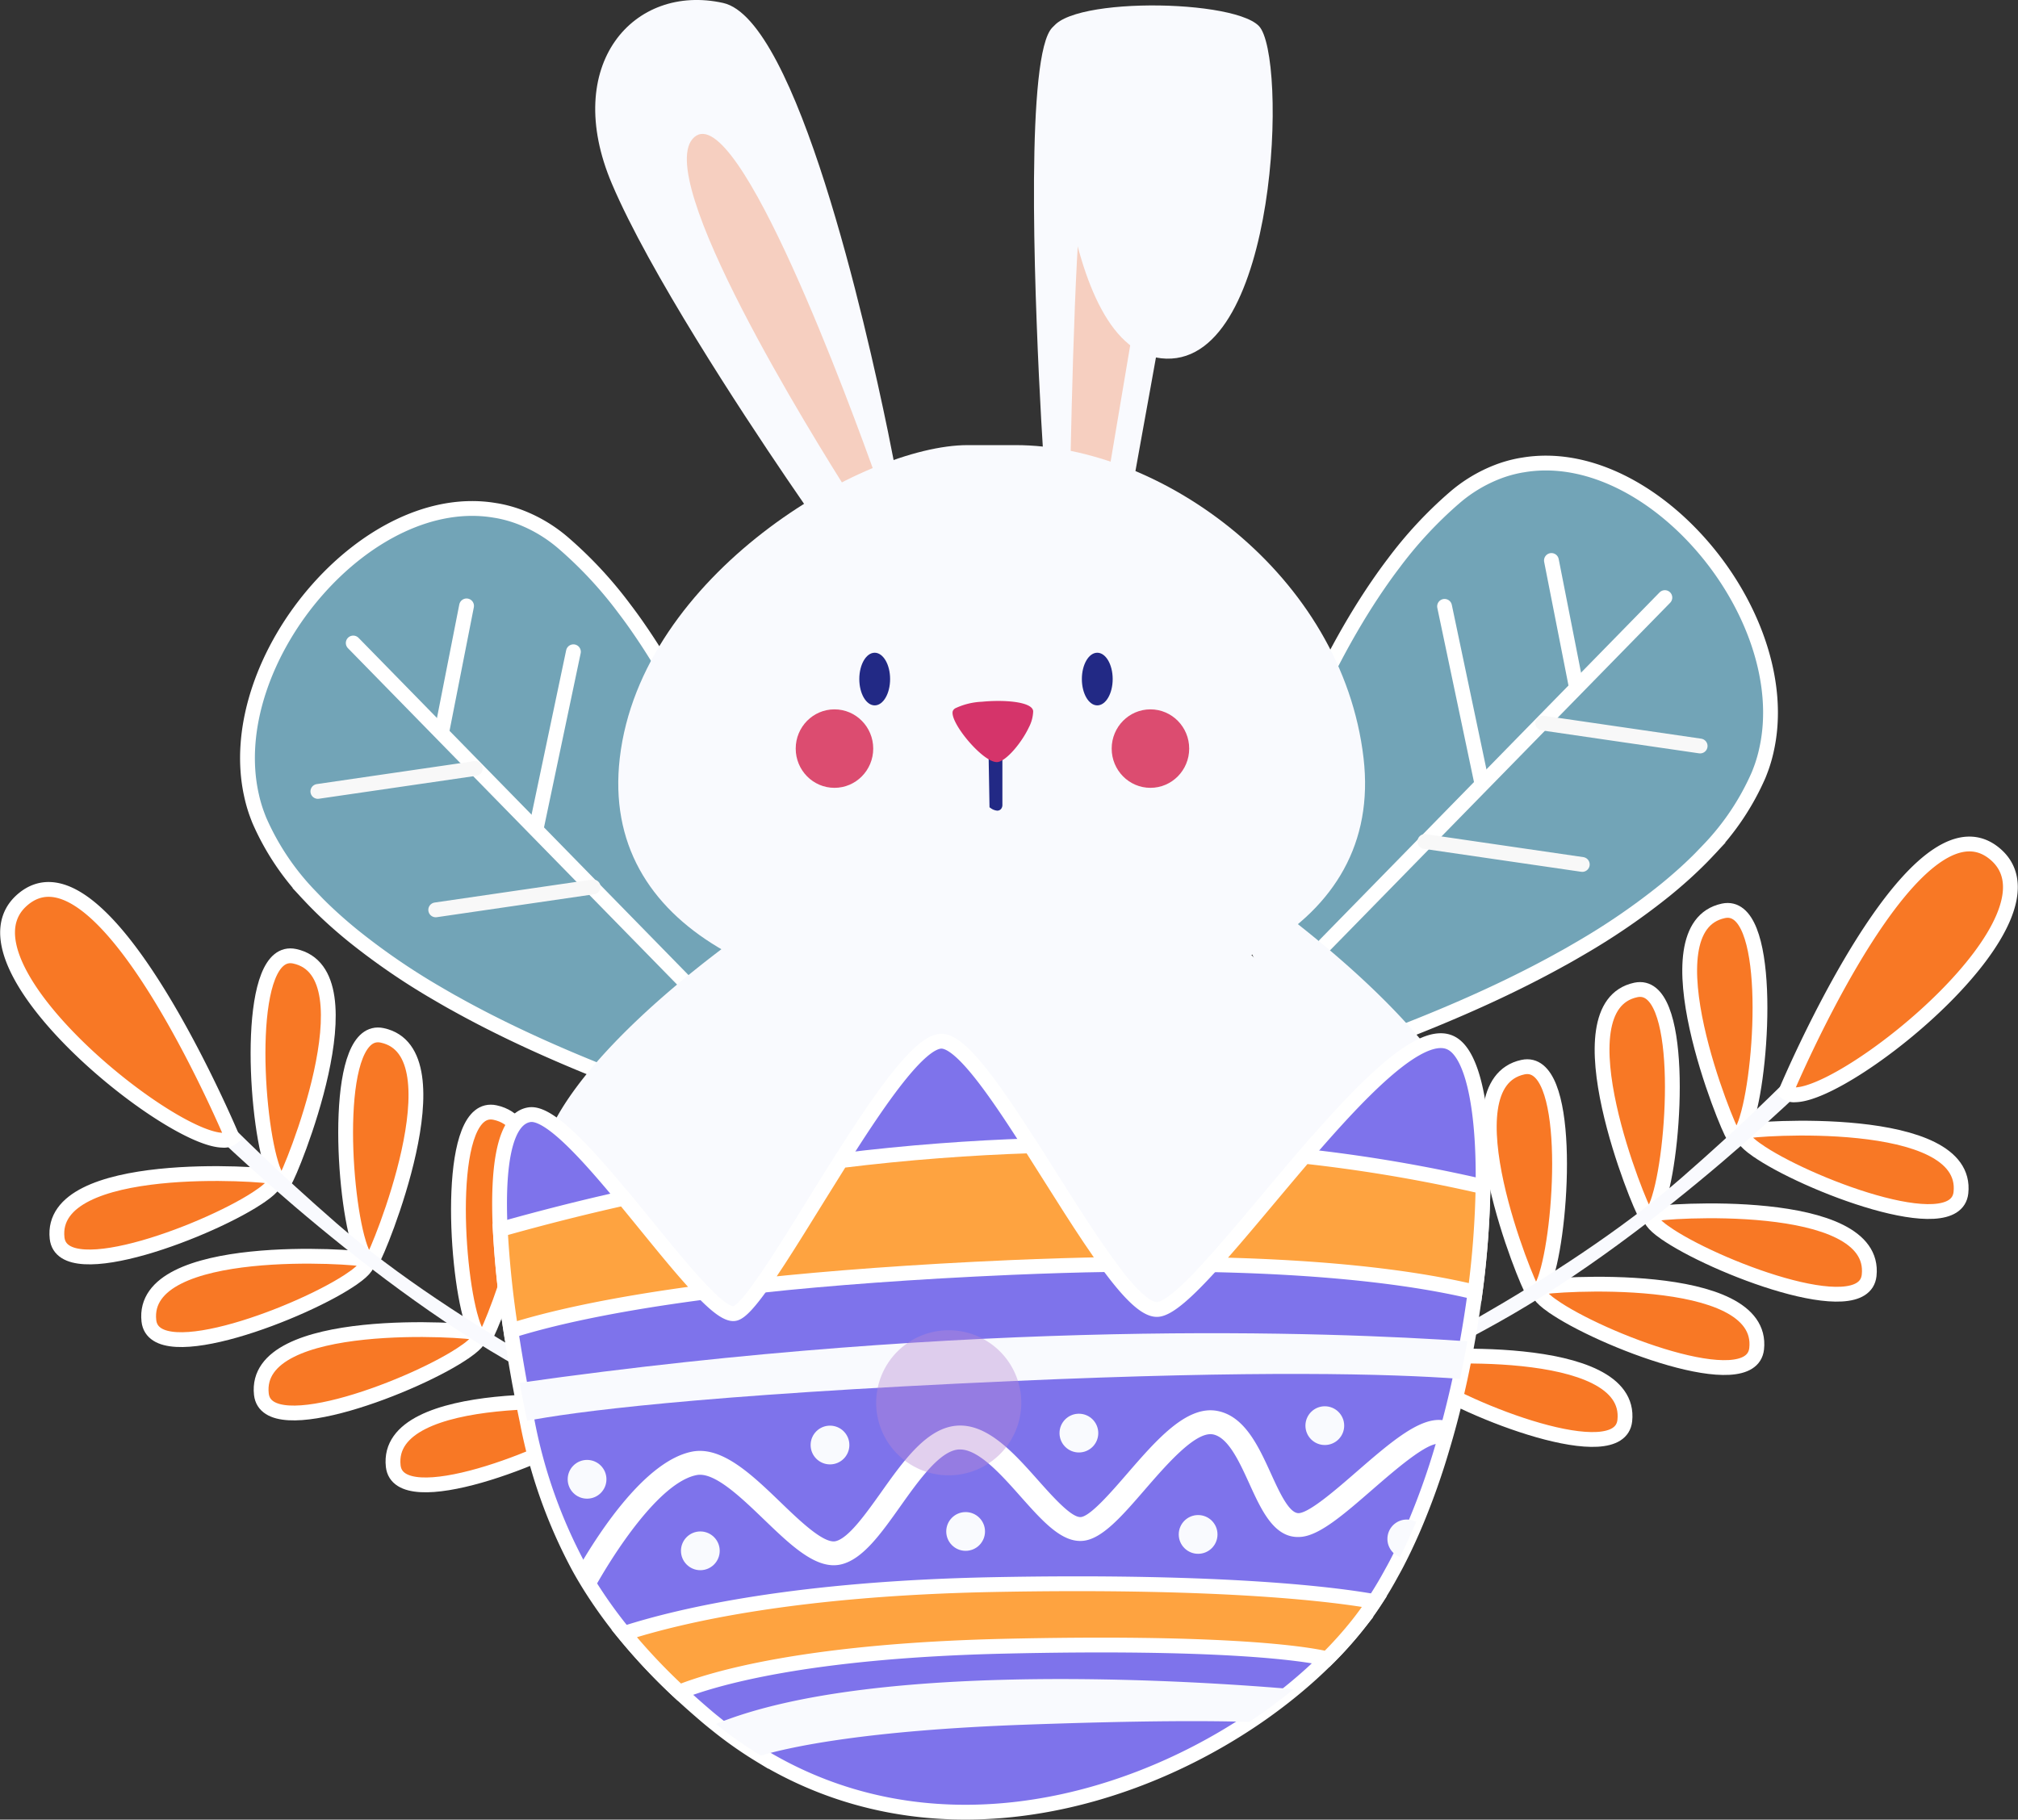 <svg xmlns="http://www.w3.org/2000/svg" width="272.55" height="245.791" viewBox="0 0 272.55 245.791">
  <rect x="0" y="0" width="272.55" height="245.791" fill="#333333" stroke="none"/>
  <g id="illustration" transform="translate(-643.724 -3141.313)">
    <g id="Group_31442" data-name="Group 31442" transform="translate(-2 1)">
      <g id="Group_28" data-name="Group 28" transform="translate(646.75 3198.715)">
        <g id="Group_9" data-name="Group 9" transform="translate(32.403 10.274)">
          <g id="Group_8" data-name="Group 8">
            <path id="Path_23" data-name="Path 23" d="M180.374,335.2l-4.943,4.4-3.64,3.229-1.448,1.3-9.9,8.792c-.483-.3-4.372-1.683-9.83-4.058-4.044-1.755-8.954-4.05-13.962-6.852h-.008c-.814-.451-1.61-.918-2.424-1.393a91.279,91.279,0,0,1-11.2-7.689c-.924-.749-1.827-1.522-2.7-2.311-1.128-1.023-2.2-2.068-3.213-3.156a34.608,34.608,0,0,1-6.788-10.169q-.217-.544-.411-1.087a19.867,19.867,0,0,1-.6-2.1v-.008c-2.165-9.34,1.957-20.113,8.873-27.947,6.523-7.4,15.524-12.182,24.074-10.685.129.016.25.04.379.064a17.231,17.231,0,0,1,3.084.894,19.838,19.838,0,0,1,5.668,3.43,55.645,55.645,0,0,1,8.245,8.873q1.052,1.377,2.036,2.818c8.754,12.706,14.292,28.487,16.908,37.166C179.785,332.706,180.374,335.2,180.374,335.2Z" transform="translate(-108.732 -275.184)" fill="#72a4b7" stroke="#fff" stroke-width="2"/>
            <path id="Path_35807" data-name="Path 35807" d="M59.592,64.75,13.7,17.838" transform="translate(0.578 0.34)" fill="none" stroke="#fff" stroke-linecap="round" stroke-width="2"/>
          </g>
        </g>
        <g id="Group_22" data-name="Group 22" transform="translate(0 61.738)">
          <g id="Group_20" data-name="Group 20" transform="translate(6.652 8.966)">
            <g id="Group_12" data-name="Group 12" transform="translate(27.17)">
              <path id="Path_35" data-name="Path 35" d="M125.318,369.379c-.022.018-.036.034-.058.052-.623.543-1.269-.418-1.835-2.284v-.008c-2.276-7.47-3.331-29.407,3.191-28.017C137.279,341.4,125.934,368.749,125.318,369.379Z" transform="translate(-121.671 -339.059)" fill="#f87825" stroke="#fff" stroke-width="2"/>
            </g>
            <g id="Group_13" data-name="Group 13" transform="translate(39.004 10.684)">
              <path id="Path_37" data-name="Path 37" d="M140.016,382.649c-.023.016-.037.034-.06.051-.621.543-1.269-.417-1.833-2.283v-.007c-2.275-7.473-3.333-29.409,3.189-28.017C151.978,354.674,140.632,382.02,140.016,382.649Z" transform="translate(-136.369 -352.328)" fill="#f87825" stroke="#fff" stroke-width="2"/>
            </g>
            <g id="Group_14" data-name="Group 14" transform="translate(54.237 21.116)">
              <path id="Path_39" data-name="Path 39" d="M158.935,395.6c-.022.016-.036.034-.058.05-.622.544-1.269-.416-1.833-2.283l0-.008c-2.274-7.472-3.333-29.408,3.189-28.017C170.9,367.629,159.551,394.975,158.935,395.6Z" transform="translate(-155.288 -365.284)" fill="#f87825" stroke="#fff" stroke-width="2"/>
            </g>
            <g id="Group_15" data-name="Group 15" transform="translate(70.679 30.143)">
              <path id="Path_41" data-name="Path 41" d="M179.356,406.815c-.023.017-.038.035-.06.052-.621.543-1.271-.418-1.835-2.284v-.007c-2.274-7.471-3.331-29.409,3.191-28.017C191.318,378.841,179.971,406.186,179.356,406.815Z" transform="translate(-175.709 -376.495)" fill="#f87825" stroke="#fff" stroke-width="2"/>
              <path id="Path_42" data-name="Path 42" d="M179.719,408.2c-.621.543-1.271-.418-1.835-2.284v-.007c-.122-8.42,1.041-23.213,3.6-22.528C184.734,384.256,181,402.417,179.719,408.2Z" transform="translate(-176.131 -377.833)" fill="#f87825" stroke="#fff" stroke-width="2"/>
            </g>
            <g id="Group_16" data-name="Group 16" transform="translate(0 29.415)">
              <path id="Path_43" data-name="Path 43" d="M117.089,376.023c.023.018.043.025.067.041.711.419,0,1.336-1.591,2.461l-.006,0c-6.375,4.51-26.864,12.418-27.6,5.79C86.771,373.476,116.3,375.638,117.089,376.023Z" transform="translate(-87.926 -375.592)" fill="#f87825" stroke="#fff" stroke-width="2"/>
            </g>
            <g id="Group_17" data-name="Group 17" transform="translate(12.396 40.583)">
              <path id="Path_45" data-name="Path 45" d="M132.484,389.894c.023.016.044.024.068.04.713.419,0,1.336-1.59,2.46l-.007,0c-6.375,4.511-26.865,12.419-27.6,5.791C102.166,387.346,131.693,389.509,132.484,389.894Z" transform="translate(-103.322 -389.462)" fill="#f87825" stroke="#fff" stroke-width="2"/>
            </g>
            <g id="Group_18" data-name="Group 18" transform="translate(27.589 50.492)">
              <path id="Path_47" data-name="Path 47" d="M151.353,402.2c.024.017.046.024.068.04.713.419,0,1.336-1.589,2.46l-.008,0c-6.375,4.51-26.863,12.418-27.6,5.79C121.035,399.653,150.562,401.814,151.353,402.2Z" transform="translate(-122.191 -401.768)" fill="#f87825" stroke="#fff" stroke-width="2"/>
            </g>
            <g id="Group_19" data-name="Group 19" transform="translate(45.396 60.205)">
              <path id="Path_49" data-name="Path 49" d="M173.468,414.264c.026.017.046.025.068.041.713.419,0,1.335-1.589,2.459l-.006,0c-6.377,4.511-26.864,12.418-27.6,5.791C143.15,411.717,172.677,413.878,173.468,414.264Z" transform="translate(-144.307 -413.832)" fill="#f87825" stroke="#fff" stroke-width="2"/>
            </g>
            <path id="Path_51" data-name="Path 51" d="M175.288,407.481c-3.279-1.036-29.426-13.975-45.66-28.142s-19.806-19.816-20.714-18.762-1.089,1.263.2,2.744,23.221,23.307,45.429,35.651S177.307,408.119,175.288,407.481Z" transform="translate(-91.875 -343.227)" fill="#f9fafe"/>
          </g>
          <g id="Group_21" data-name="Group 21">
            <path id="Path_52" data-name="Path 52" d="M110,361.433a1.745,1.745,0,0,1-1.266.368c-7.514-.086-37.166-24.089-26.955-32.569,9.416-7.821,23.5,21.607,27.269,30.016C109.665,360.622,110,361.433,110,361.433Z" transform="translate(-79.665 -327.923)" fill="#f87825" stroke="#fff" stroke-width="2"/>
          </g>
        </g>
      </g>
      <path id="Path_35808" data-name="Path 35808" d="M19624.4,17881.123l3.338-16.969" transform="translate(-18919 -14642)" fill="none" stroke="#fff" stroke-linecap="round" stroke-width="2"/>
      <path id="Path_35809" data-name="Path 35809" d="M19634.2,17891.727l4.969-23.609" transform="translate(-18916 -14639.768)" fill="none" stroke="#fff" stroke-linecap="round" stroke-width="2"/>
      <path id="Path_35810" data-name="Path 35810" d="M19607.654,17889.215l21.26-3.1" transform="translate(-18919 -14642)" fill="none" stroke="#f8f8f8" stroke-linecap="round" stroke-width="2"/>
      <path id="Path_35811" data-name="Path 35811" d="M19607.654,17889.215l21.26-3.1" transform="translate(-18903.082 -14626)" fill="none" stroke="#f8f8f8" stroke-linecap="round" stroke-width="2"/>
    </g>
    <g id="Group_31443" data-name="Group 31443" transform="translate(811.203 3203.854)">
      <g id="Group_28-2" data-name="Group 28" transform="translate(0 0)">
        <g id="Group_9-2" data-name="Group 9" transform="translate(0 0)">
          <g id="Group_8-2" data-name="Group 8">
            <path id="Path_23-2" data-name="Path 23" d="M108.732,335.2l4.943,4.4,3.64,3.229,1.448,1.3,9.9,8.792c.483-.3,4.372-1.683,9.83-4.058,4.044-1.755,8.954-4.05,13.962-6.852h.008c.814-.451,1.61-.918,2.424-1.393a91.275,91.275,0,0,0,11.2-7.689c.924-.749,1.827-1.522,2.7-2.311,1.128-1.023,2.2-2.068,3.213-3.156a34.608,34.608,0,0,0,6.788-10.169q.217-.544.411-1.087a19.863,19.863,0,0,0,.6-2.1v-.008c2.165-9.34-1.957-20.113-8.873-27.947-6.523-7.4-15.524-12.182-24.074-10.685-.129.016-.25.04-.379.064a17.231,17.231,0,0,0-3.084.894,19.838,19.838,0,0,0-5.668,3.43,55.645,55.645,0,0,0-8.245,8.873c-.7.918-1.378,1.86-2.036,2.818-8.754,12.706-14.292,28.487-16.908,37.166C109.32,332.706,108.732,335.2,108.732,335.2Z" transform="translate(-108.732 -275.184)" fill="#72a4b7" stroke="#fff" stroke-width="2"/>
            <path id="Path_35807-2" data-name="Path 35807" d="M13.7,64.75l45.9-46.912" transform="translate(-2.223 0.34)" fill="none" stroke="#fff" stroke-linecap="round" stroke-width="2"/>
          </g>
        </g>
        <g id="Group_22-2" data-name="Group 22" transform="translate(13.224 51.464)">
          <g id="Group_20-2" data-name="Group 20" transform="translate(0 8.966)">
            <g id="Group_12-2" data-name="Group 12" transform="translate(47.506)">
              <path id="Path_35-2" data-name="Path 35" d="M127.518,369.379c.022.018.036.034.058.052.623.543,1.269-.418,1.835-2.284v-.008c2.276-7.47,3.331-29.407-3.191-28.016C115.556,341.4,126.9,368.749,127.518,369.379Z" transform="translate(-121.671 -339.059)" fill="#f87825" stroke="#fff" stroke-width="2"/>
            </g>
            <g id="Group_13-2" data-name="Group 13" transform="translate(35.672 10.684)">
              <path id="Path_37-2" data-name="Path 37" d="M142.215,382.649c.023.016.037.034.06.051.621.543,1.269-.417,1.833-2.283v-.007c2.275-7.473,3.333-29.409-3.189-28.017C130.254,354.674,141.6,382.02,142.215,382.649Z" transform="translate(-136.369 -352.328)" fill="#f87825" stroke="#fff" stroke-width="2"/>
            </g>
            <g id="Group_14-2" data-name="Group 14" transform="translate(20.439 21.116)">
              <path id="Path_39-2" data-name="Path 39" d="M161.135,395.6c.022.016.036.034.058.05.622.544,1.269-.416,1.833-2.283l0-.008c2.274-7.472,3.333-29.408-3.189-28.016C149.173,367.629,160.518,394.974,161.135,395.6Z" transform="translate(-155.288 -365.284)" fill="#f87825" stroke="#fff" stroke-width="2"/>
            </g>
            <g id="Group_15-2" data-name="Group 15" transform="translate(3.997 30.143)">
              <path id="Path_41-2" data-name="Path 41" d="M181.555,406.815c.023.017.038.035.06.052.621.543,1.271-.418,1.835-2.284v-.007c2.274-7.471,3.331-29.409-3.191-28.017C169.594,378.841,180.94,406.186,181.555,406.815Z" transform="translate(-175.709 -376.495)" fill="#f87825" stroke="#fff" stroke-width="2"/>
              <path id="Path_42-2" data-name="Path 42" d="M180.936,408.2c.621.543,1.271-.418,1.835-2.284v-.007c.122-8.42-1.041-23.213-3.6-22.528C175.92,384.256,179.655,402.417,180.936,408.2Z" transform="translate(-175.03 -377.833)" fill="#f87825" stroke="#fff" stroke-width="2"/>
            </g>
            <g id="Group_16-2" data-name="Group 16" transform="translate(54.664 29.415)">
              <path id="Path_43-2" data-name="Path 43" d="M88.27,376.023c-.023.018-.043.025-.067.041-.711.419,0,1.336,1.591,2.461l.006,0c6.375,4.51,26.864,12.418,27.6,5.79C118.588,373.476,89.061,375.638,88.27,376.023Z" transform="translate(-87.926 -375.592)" fill="#f87825" stroke="#fff" stroke-width="2"/>
            </g>
            <g id="Group_17-2" data-name="Group 17" transform="translate(42.267 40.583)">
              <path id="Path_45-2" data-name="Path 45" d="M103.667,389.894c-.023.016-.044.024-.068.04-.713.419,0,1.336,1.59,2.46l.007,0c6.375,4.511,26.865,12.419,27.6,5.791C133.984,387.346,104.458,389.509,103.667,389.894Z" transform="translate(-103.322 -389.462)" fill="#f87825" stroke="#fff" stroke-width="2"/>
            </g>
            <g id="Group_18-2" data-name="Group 18" transform="translate(27.075 50.491)">
              <path id="Path_47-2" data-name="Path 47" d="M122.536,402.2c-.024.017-.046.024-.068.04-.713.419,0,1.336,1.589,2.46l.008,0c6.375,4.51,26.863,12.418,27.6,5.79C152.854,399.653,123.327,401.814,122.536,402.2Z" transform="translate(-122.191 -401.768)" fill="#f87825" stroke="#fff" stroke-width="2"/>
            </g>
            <g id="Group_19-2" data-name="Group 19" transform="translate(9.269 60.205)">
              <path id="Path_49-2" data-name="Path 49" d="M144.652,414.264c-.026.017-.046.025-.068.041-.713.419,0,1.335,1.589,2.459l.006,0c6.377,4.511,26.864,12.418,27.6,5.791C174.969,411.717,145.443,413.878,144.652,414.264Z" transform="translate(-144.307 -413.832)" fill="#f87825" stroke="#fff" stroke-width="2"/>
            </g>
            <path id="Path_51-2" data-name="Path 51" d="M108.948,407.481c3.279-1.036,29.425-13.975,45.66-28.142s19.806-19.816,20.714-18.762,1.089,1.263-.2,2.744-23.221,23.307-45.429,35.651S106.928,408.119,108.948,407.481Z" transform="translate(-108.191 -343.227)" fill="#f9fafe"/>
          </g>
          <g id="Group_21-2" data-name="Group 21" transform="translate(60.484)">
            <path id="Path_52-2" data-name="Path 52" d="M79.665,361.433a1.745,1.745,0,0,0,1.266.368c7.514-.086,37.165-24.089,26.954-32.569-9.416-7.821-23.5,21.607-27.268,30.016C80,360.622,79.665,361.433,79.665,361.433Z" transform="translate(-79.665 -327.923)" fill="#f87825" stroke="#fff" stroke-width="2"/>
          </g>
        </g>
      </g>
      <path id="Path_35808-2" data-name="Path 35808" d="M19627.738,17881.123l-3.338-16.969" transform="translate(-19582.344 -17850.988)" fill="none" stroke="#fff" stroke-linecap="round" stroke-width="2"/>
      <path id="Path_35809-2" data-name="Path 35809" d="M19639.17,17891.727l-4.969-23.609" transform="translate(-19606.578 -17848.756)" fill="none" stroke="#fff" stroke-linecap="round" stroke-width="2"/>
      <path id="Path_35810-2" data-name="Path 35810" d="M19628.914,17889.215l-21.26-3.1" transform="translate(-19566.773 -17850.988)" fill="none" stroke="#f8f8f8" stroke-linecap="round" stroke-width="2"/>
      <path id="Path_35811-2" data-name="Path 35811" d="M19628.914,17889.215l-21.26-3.1" transform="translate(-19582.691 -17834.988)" fill="none" stroke="#f8f8f8" stroke-linecap="round" stroke-width="2"/>
    </g>
    <g id="Group_31444" data-name="Group 31444" transform="translate(711.203 3141.313)">
      <g id="Group_67" data-name="Group 67" transform="translate(5.194)">
        <g id="Group_56" data-name="Group 56" transform="translate(0 124.496)">
          <g id="Group_54" data-name="Group 54">
            <g id="Group_52" data-name="Group 52" transform="translate(0 3.219)">
              <path id="Path_101" data-name="Path 101" d="M203.5,322.559l-.813,1.8-1.44,3.2L189.937,352.6l-4.1,9.082a16.694,16.694,0,0,1-3.068.653,13.226,13.226,0,0,1-5.088-.275c-3.084-.845-5.966-3.261-6.41-9.186-.3-3.922,1.708-8.27,4.71-12.457,4.911-6.844,12.472-13.285,16.95-16.852,1.36-1.086,2.447-1.908,3.076-2.391a5.43,5.43,0,0,0,.62-.5l6.537,1.8Z" transform="translate(-171.244 -320.675)" fill="#f9fafe"/>
            </g>
            <g id="Group_53" data-name="Group 53" transform="translate(95.311)">
              <path id="Path_103" data-name="Path 103" d="M289.618,318.416,306.459,357.9a15.709,15.709,0,0,0,8.152.543c3.1-.779,6.031-3.132,6.6-9.045,1-10.323-13.945-23.859-21.045-29.758-2.147-1.788-3.577-2.872-3.635-2.967Z" transform="translate(-289.618 -316.677)" fill="#f9fafe"/>
            </g>
          </g>
          <g id="Group_55" data-name="Group 55" transform="translate(11.501 2.439)">
            <path id="Path_105" data-name="Path 105" d="M290.2,359.32c-3.308,6.844-17.117,18.382-42.294,21.764q-2.428.327-5,.548c-33.768,2.891-56.813-6.345-57.368-18.269a10.663,10.663,0,0,1,.016-1.215c.21-3.431,1.837-7.972,4.082-12.755a187.251,187.251,0,0,1,13.229-22.649c.766-1.127,1.426-2.093,1.94-2.841.564-.805.959-1.37,1.143-1.619a1.361,1.361,0,0,1,.105-.153c20.692,5.532,56.893-5.314,62.746-1.643a9.447,9.447,0,0,1,1.571,1.288q.133.121.264.266c.477.484.991,1.047,1.523,1.675,6.908,8.14,17.827,27.416,18.784,32.127A5.78,5.78,0,0,1,290.2,359.32Z" transform="translate(-185.528 -319.707)" fill="#f9fafe"/>
          </g>
        </g>
        <g id="Group_66" data-name="Group 66" transform="translate(7.716)">
          <g id="Group_60" data-name="Group 60">
            <g id="Group_59" data-name="Group 59">
              <g id="Group_57" data-name="Group 57" transform="translate(59.258 3.384)">
                <path id="Path_107" data-name="Path 107" d="M272.03,204.879l-1.843,10.242-1.208,6.667-1.378,7.649-3.373-.958-4.911-1.4-3.519-1s-.168-2.488-.395-6.449c-.192-3.478-.427-8.1-.612-13.173-.749-19.912-.845-46.748,4.63-38.753C267.875,180.056,272.03,204.879,272.03,204.879Z" transform="translate(-254.424 -166.258)" fill="#f9fafe"/>
                <path id="Path_108" data-name="Path 108" d="M269.591,208.861l-4.178,24.807-4.912-1.4c.152-7.987.821-39.614,2.117-39.373C264.091,193.16,269.591,208.861,269.591,208.861Z" transform="translate(-255.608 -171.447)" fill="#f6cfc0"/>
              </g>
              <g id="Group_58" data-name="Group 58">
                <path id="Path_111" data-name="Path 111" d="M221.329,225.26l-2.488,1.522-3.59,2.19-4.928,3s-1.425-2.029-3.655-5.314c-6.193-9.123-18.552-27.931-23.584-39.775-6.844-16.1,2.947-27.11,15.024-24.429,9.961,2.214,19.293,43.5,22.256,57.9C220.991,223.417,221.329,225.26,221.329,225.26Z" transform="translate(-180.827 -162.055)" fill="#f9fafe"/>
                <path id="Path_112" data-name="Path 112" d="M221.836,231.159l-3.59,2.19c-4.96-7.8-27-43.27-21.032-48.4C203.124,179.87,218.31,221.248,221.836,231.159Z" transform="translate(-183.822 -166.432)" fill="#f6cfc0"/>
              </g>
              <path id="Path_114" data-name="Path 114" d="M257.284,167.2c.442,1.964.4,43.076,15.567,43.479s16.371-41.063,12.48-44.955S256.076,161.833,257.284,167.2Z" transform="translate(-195.715 -162.233)" fill="#f9fafe"/>
            </g>
            <path id="Path_115" data-name="Path 115" d="M285.351,279c-2.878-24.759-27.306-42.271-46.985-42.271h-6.483c-14.1,0-44.108,17.512-46.985,42.271-2.681,23.078,21.353,33.814,50.225,33.814S288.032,302.074,285.351,279Z" transform="translate(-181.58 -176.604)" fill="#f9fafe"/>
          </g>
          <g id="Group_65" data-name="Group 65" transform="translate(27.08 88.169)">
            <g id="Group_61" data-name="Group 61" transform="translate(8.589)">
              <path id="Path_116" data-name="Path 116" d="M229.287,275.115c0,1.965-.931,3.556-2.081,3.556s-2.079-1.591-2.079-3.556.931-3.556,2.079-3.556S229.287,273.151,229.287,275.115Z" transform="translate(-225.128 -271.559)" fill="#222985"/>
              <ellipse id="Ellipse_1" data-name="Ellipse 1" cx="2.081" cy="3.556" rx="2.081" ry="3.556" transform="translate(30.058 0)" fill="#222985"/>
            </g>
            <g id="Group_63" data-name="Group 63" transform="translate(21.18 6.51)">
              <path id="Path_117" data-name="Path 117" d="M246.784,286.992l.147,8.45.165.118a1.757,1.757,0,0,0,.876.337.663.663,0,0,0,.513-.222.846.846,0,0,0,.187-.576v-7.87Z" transform="translate(-241.938 -281.076)" fill="#222985"/>
              <g id="Group_62" data-name="Group 62">
                <path id="Path_118" data-name="Path 118" d="M251.655,281.031v.056a5,5,0,0,1-.588,2.142c-1,2.118-3.044,4.509-4.194,4.67-1.853.258-6.514-5.321-6.08-6.867a.776.776,0,0,1,.355-.4,9.329,9.329,0,0,1,3.59-.878C247.815,279.452,251.567,279.758,251.655,281.031Z" transform="translate(-240.765 -279.644)" fill="#d5346a"/>
              </g>
            </g>
            <g id="Group_64" data-name="Group 64" transform="translate(0 7.649)">
              <ellipse id="Ellipse_2" data-name="Ellipse 2" cx="5.234" cy="5.3" rx="5.234" ry="5.3" transform="translate(42.674)" fill="#dc4c70"/>
              <ellipse id="Ellipse_3" data-name="Ellipse 3" cx="5.234" cy="5.3" rx="5.234" ry="5.3" fill="#dc4c70"/>
            </g>
          </g>
        </g>
      </g>
      <g id="Group_73" data-name="Group 73" transform="translate(0 140.562)">
        <path id="Path_122" data-name="Path 122" d="M297.611,356.353a123.405,123.405,0,0,1-1.071,14.26c-.291,2.181-.637,4.4-1.039,6.634-.3,1.691-.635,3.382-1,5.073-.427,1.957-.894,3.913-1.409,5.846-.305,1.135-.62,2.263-.958,3.382a97.469,97.469,0,0,1-3.566,10.1c-.684,1.634-1.409,3.221-2.174,4.742-.347.692-.7,1.377-1.081,2.045-.748,1.385-1.536,2.713-2.366,3.969-.708,1.079-1.449,2.11-2.214,3.076a52.239,52.239,0,0,1-4.171,4.655c-1.4,1.4-2.924,2.777-4.549,4.114q-1.376,1.135-2.849,2.223-1.522,1.134-3.14,2.2c-17.755,11.763-43.673,18.084-65.952,4.541a54.182,54.182,0,0,1-6.062-4.267q-.519-.411-1.039-.845-2.064-1.751-3.905-3.462a80.3,80.3,0,0,1-7.455-7.922,63.491,63.491,0,0,1-4.2-5.766q-1.027-1.594-1.907-3.188a68.492,68.492,0,0,1-7-19.766c-.218-1.031-.428-2.062-.629-3.109-.129-.676-.258-1.353-.386-2.021-.428-2.367-.822-4.726-1.176-7.037a137.263,137.263,0,0,1-1.44-13.68c-.411-8.7.587-14.976,3.936-15.508,2.642-.419,7.657,5.129,12.754,11.288,3.849,4.654,7.755,9.662,10.733,12.706,1.884,1.932,3.4,3.084,4.292,2.85.782-.2,2.021-1.618,3.574-3.792,1.572-2.206,3.463-5.193,5.5-8.47,1.667-2.681,3.431-5.564,5.209-8.374,5.314-8.422,10.685-16.2,13.631-16.135,2.673.056,7.2,6.618,12,14.139.637,1,1.28,2.021,1.925,3.044,2.939,4.654,5.91,9.4,8.535,12.987,2.7,3.672,5.04,6.135,6.666,6.063,1.5-.064,4.123-2.48,7.352-6.039,3.647-4.01,8.06-9.469,12.5-14.646,7.866-9.154,15.846-17.424,19.863-15.282C296.314,338.55,297.763,346.183,297.611,356.353Z" transform="translate(-164.793 -336.631)" fill="#7e73eb" stroke="#fff" stroke-width="2"/>
        <g id="Group_72" data-name="Group 72" transform="translate(0.087 14.215)">
          <path id="Path_123" data-name="Path 123" d="M279.085,445.112a71.532,71.532,0,0,1-5.99,4.42c-4.855-.161-13.913-.217-30.243.37-21.425.765-31.642,2.979-35.709,4.171a54.177,54.177,0,0,1-6.062-4.267C222.885,440.885,268.15,444.162,279.085,445.112Z" transform="translate(-171.95 -371.714)" fill="#f9fafe"/>
          <path id="Path_124" data-name="Path 124" d="M287.018,430.154c-.708,1.079-1.448,2.11-2.214,3.076a52.221,52.221,0,0,1-4.171,4.655c-3.59-.838-15.089-2.344-43.463-1.7-27,.612-39.575,4.42-44.034,6.2a80.284,80.284,0,0,1-7.455-7.922c7.793-2.513,23.357-6.08,49.879-6.6C267.131,427.255,282.075,429.26,287.018,430.154Z" transform="translate(-168.95 -368.599)" fill="#fea340" stroke="#fff" stroke-width="2"/>
          <path id="Path_125" data-name="Path 125" d="M296.155,386.811c-.3,1.691-.635,3.382-1,5.073-9.444-.7-27.343-1.167-60.13.282-43.4,1.916-60.065,4.267-65.862,5.387-.218-1.031-.428-2.062-.629-3.109-.129-.676-.258-1.353-.386-2.021C229.6,383.7,277.476,385.522,296.155,386.811Z" transform="translate(-165.534 -360.409)" fill="#f9fafe"/>
          <g id="Group_68" data-name="Group 68">
            <path id="Path_126" data-name="Path 126" d="M181.591,363.075c3.849,4.654,7.755,9.662,10.733,12.705-12.955,1.7-21.046,3.631-25.983,5.193a137.266,137.266,0,0,1-1.44-13.68Q173.426,364.891,181.591,363.075Z" transform="translate(-164.901 -355.998)" fill="#fea340" stroke="#fff" stroke-width="2"/>
            <path id="Path_127" data-name="Path 127" d="M255.527,370.316q-6.112.1-13.028.395c-13.495.589-24.614,1.441-33.77,2.415,2.859-4.018,6.772-10.6,10.709-16.844,9.058-1.119,17.626-1.739,25.628-2C248.618,359.849,252.321,365.944,255.527,370.316Z" transform="translate(-173.44 -354.285)" fill="#fea340" stroke="#fff" stroke-width="2"/>
            <path id="Path_128" data-name="Path 128" d="M320.888,360.133a123.405,123.405,0,0,1-1.071,14.26c-7.174-1.732-18.367-3.35-35.556-3.713,3.647-4.01,8.06-9.469,12.5-14.646A208.227,208.227,0,0,1,320.888,360.133Z" transform="translate(-188.157 -354.626)" fill="#fea340" stroke="#fff" stroke-width="2"/>
          </g>
          <g id="Group_71" data-name="Group 71" transform="translate(9.106 35.178)">
            <g id="Group_69" data-name="Group 69" transform="translate(1.523 0.544)">
              <path id="Path_129" data-name="Path 129" d="M295.686,400.249c-.305,1.135-.62,2.263-.958,3.382-.023-.049-.048-.1-.072-.146-.144-.274-.242-.29-.3-.3-1.635-.322-6.136,3.615-9.131,6.208-3.752,3.261-7,6.079-9.509,6.345-3.631.4-5.387-3.47-7.086-7.2-1.337-2.931-2.849-6.255-4.919-6.635-2.351-.426-6.281,4.122-9.172,7.457-3.1,3.582-5.781,6.682-8.374,6.924-2.858.258-5.426-2.625-8.4-5.966-2.656-3-5.676-6.377-8.2-6.377h-.121c-2.56.113-5.427,4.147-7.954,7.705-2.6,3.663-5.057,7.126-7.979,7.818-3.311.789-6.756-2.544-10.411-6.055-3.156-3.035-6.732-6.482-9.114-6.007-5.057.99-11.321,10.749-13.987,15.62q-1.027-1.594-1.907-3.188c2.866-4.935,9.065-14.38,15.282-15.6,4.026-.781,8.06,3.092,11.957,6.844,2.6,2.512,5.853,5.629,7.44,5.25,1.739-.411,4.049-3.672,6.1-6.546,3.1-4.372,6.3-8.88,10.442-9.066,4.106-.193,7.682,3.881,10.862,7.456,1.845,2.069,4.356,4.9,5.628,4.9h.072c1.3-.113,4.147-3.414,6.233-5.821,3.953-4.565,8.044-9.292,12.19-8.519,3.719.692,5.6,4.823,7.263,8.47,1.167,2.568,2.5,5.467,3.808,5.338,1.5-.16,4.968-3.164,7.745-5.58,4.663-4.041,8.7-7.544,11.845-6.941A3.2,3.2,0,0,1,295.686,400.249Z" transform="translate(-178.101 -398.651)" fill="#fff"/>
            </g>
            <g id="Group_70" data-name="Group 70">
              <circle id="Ellipse_4" data-name="Ellipse 4" cx="2.617" cy="2.617" r="2.617" transform="translate(0 7.246)" fill="#f9fafe"/>
              <circle id="Ellipse_5" data-name="Ellipse 5" cx="2.617" cy="2.617" r="2.617" transform="translate(15.298 16.908)" fill="#f9fafe"/>
              <circle id="Ellipse_6" data-name="Ellipse 6" cx="2.617" cy="2.617" r="2.617" transform="translate(32.81 2.617)" fill="#f9fafe"/>
              <circle id="Ellipse_7" data-name="Ellipse 7" cx="2.617" cy="2.617" r="2.617" transform="translate(51.128 14.292)" fill="#f9fafe"/>
              <circle id="Ellipse_8" data-name="Ellipse 8" cx="2.617" cy="2.617" r="2.617" transform="translate(66.426 1.006)" fill="#f9fafe"/>
              <circle id="Ellipse_9" data-name="Ellipse 9" cx="2.617" cy="2.617" r="2.617" transform="translate(82.529 14.694)" fill="#f9fafe"/>
              <circle id="Ellipse_10" data-name="Ellipse 10" cx="2.617" cy="2.617" r="2.617" transform="translate(99.639)" fill="#f9fafe"/>
              <path id="Path_130" data-name="Path 130" d="M317.584,417.3c-.684,1.634-1.409,3.221-2.174,4.742a2.615,2.615,0,1,1,2.174-4.742Z" transform="translate(-203 -401.677)" fill="#f9fafe"/>
            </g>
          </g>
        </g>
        <path id="Path_133" data-name="Path 133" d="M247.555,395.02a9.8,9.8,0,1,1-9.8-9.8A9.8,9.8,0,0,1,247.555,395.02Z" transform="translate(-177.1 -346.098)" fill="#b68ad6" opacity="0.4" style="mix-blend-mode: lighten;isolation: isolate"/>
      </g>
    </g>
  </g>
</svg>

